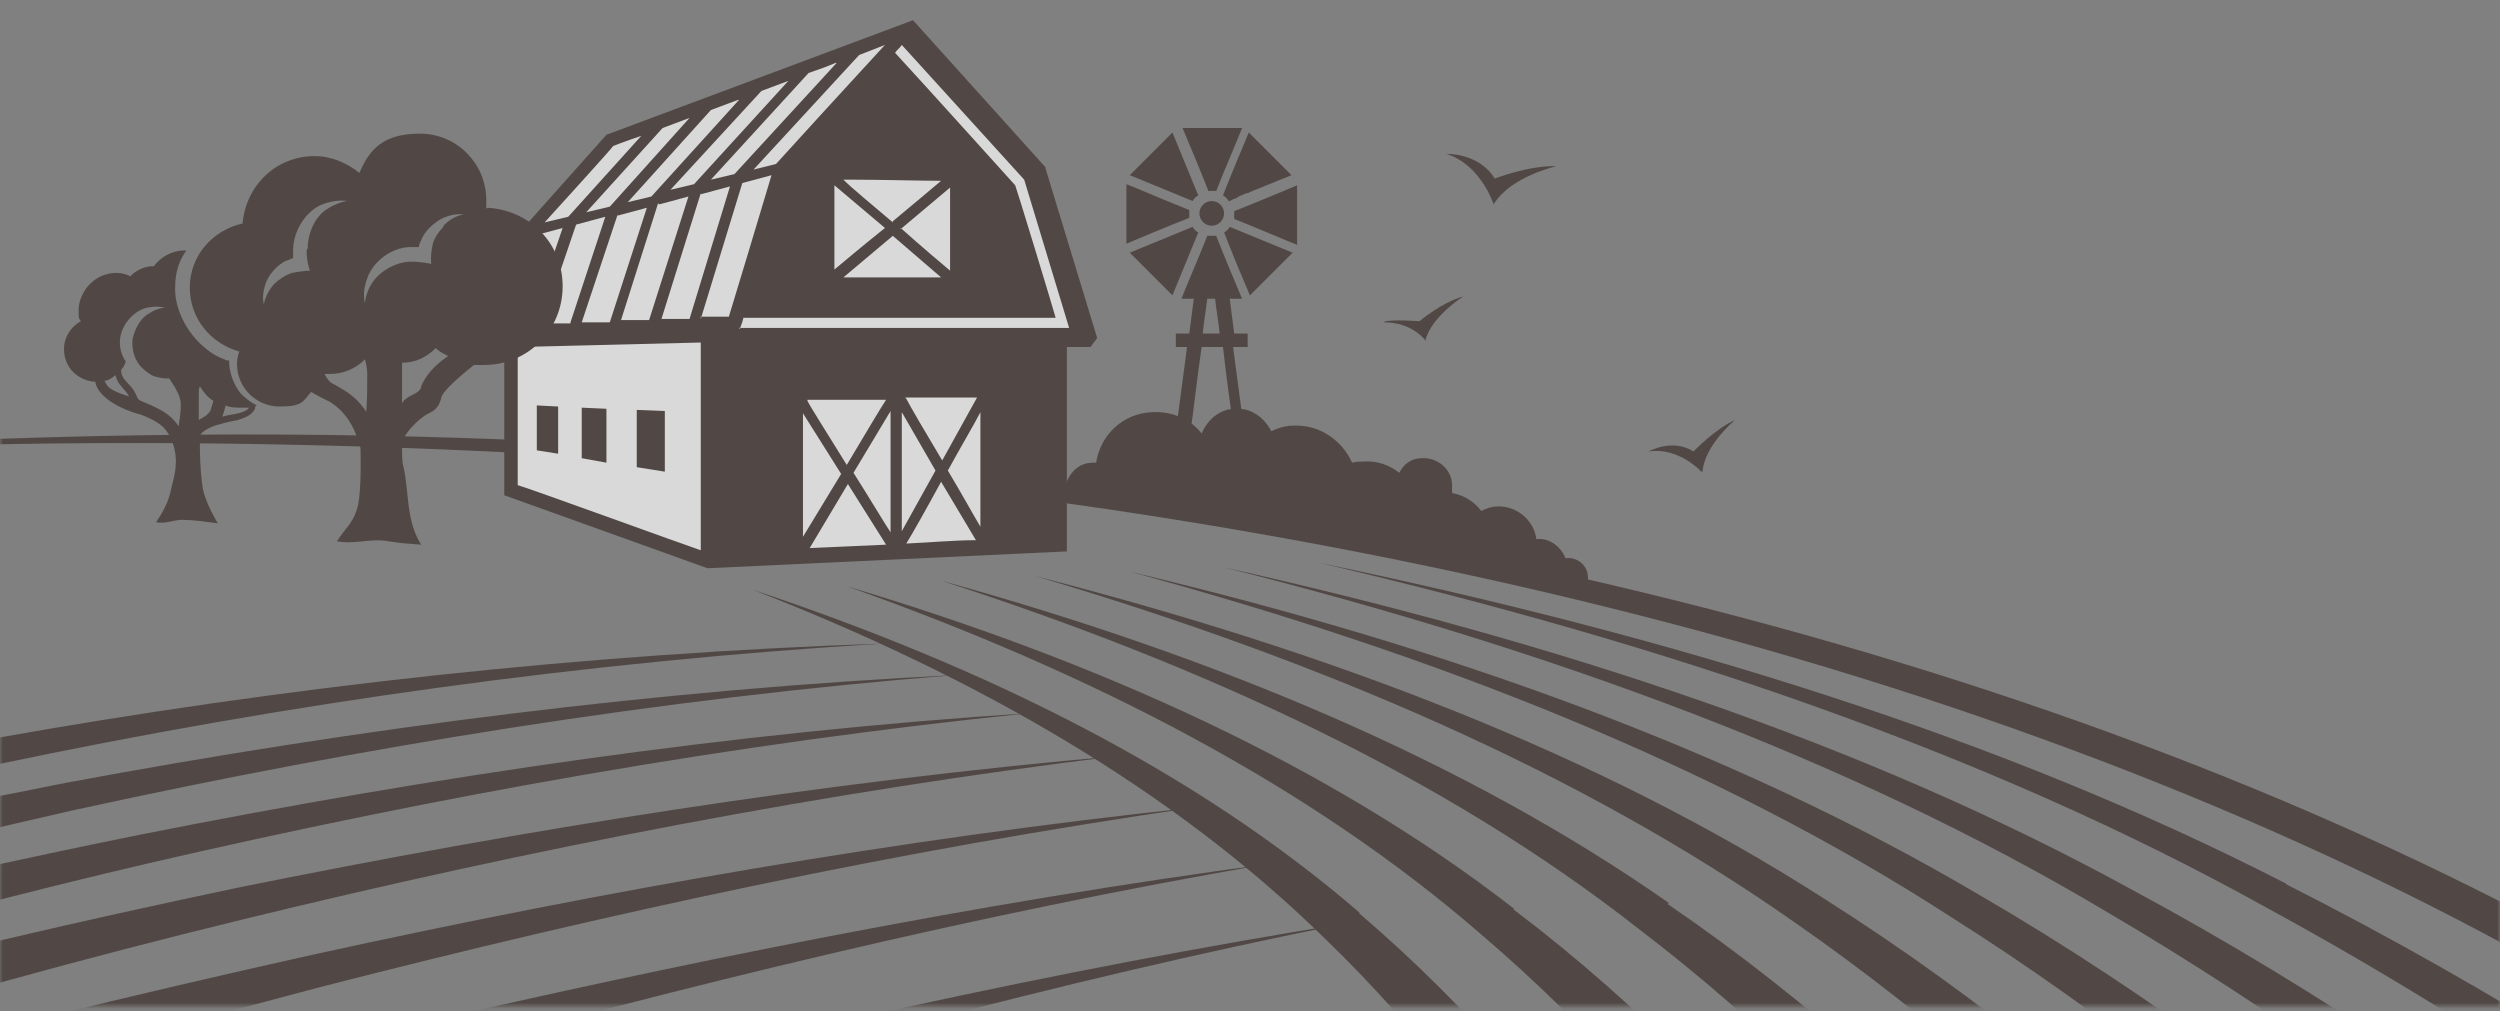 <svg width="435" height="176" viewBox="0 0 435 176" fill="none" xmlns="http://www.w3.org/2000/svg">
<rect x="0" y="0" width="435" height="176" fill="#808080" stroke="none"/>
<g opacity="0.7">
<mask id="mask0_22_487" style="mask-type:luminance" maskUnits="userSpaceOnUse" x="0" y="0" width="435" height="176">
<path d="M435 0H0V175.085H435V0Z" fill="white"/>
</mask>
<g mask="url(#mask0_22_487)">
<path d="M275.719 103.175L276.306 101.026C276.306 100.83 276.306 100.635 276.306 100.439C276.306 98.485 274.547 96.922 272.593 97.117C272.593 97.117 272.593 97.117 272.397 97.117C271.616 95.163 269.662 93.6 267.512 93.796C267.512 93.796 267.512 93.796 267.317 93.796C266.926 90.474 263.8 87.933 260.478 88.129C259.501 88.129 258.524 88.519 257.742 88.91C256.569 87.347 254.811 86.175 252.661 85.784C252.661 85.393 252.661 84.807 252.661 84.416C252.661 81.68 250.121 79.531 247.385 79.726C245.627 79.726 244.259 80.703 243.477 82.266C241.719 80.899 239.569 80.117 237.224 80.312C236.638 80.312 235.856 80.312 235.27 80.508C233.511 76.6 229.603 73.864 225.109 74.059C223.741 74.059 222.373 74.45 221.201 75.036C220.028 72.692 217.683 70.933 214.948 71.128C212.212 71.128 210.063 73.082 209.086 75.427C207.131 72.887 203.81 71.519 200.488 71.714C195.407 71.91 191.499 75.623 190.717 80.508C190.522 80.508 190.131 80.508 189.936 80.508C186.028 80.703 185.246 85.002 185.246 85.002L184.66 86.956C215.729 91.451 246.213 96.922 275.719 103.566V103.175Z" fill="#3D312D"/>
<path d="M166.682 117.44C114.704 119.98 62.921 126.624 11.529 136.199C-5.471 139.521 -22.276 143.038 -39.277 146.946V153.785C-22.081 149.096 -4.885 144.992 12.311 141.084C63.117 129.946 114.704 121.543 166.487 117.44H166.682ZM82.071 193.258C41.426 204.005 0.782 215.143 -39.081 229.603V242.109C0.782 225.5 42.403 212.212 83.634 199.511C133.463 184.66 183.487 170.786 234.488 160.625C183.292 168.832 132.486 180.361 82.071 193.258ZM153.981 111.968C101.807 113.727 49.829 119.394 -1.563 128.578C-14.069 130.923 -26.575 133.268 -39.081 136.003V141.866C-26.38 138.739 -13.483 135.808 -0.782 133.072C50.22 122.325 102.002 115.095 153.981 111.968ZM207.913 140.498C156.326 145.969 105.324 154.958 54.519 166.096C23.058 173.131 -8.207 180.556 -39.277 189.74V199.706C-8.012 188.959 23.84 180.165 55.691 171.763C105.911 158.866 156.521 147.923 207.913 140.498ZM221.201 150.268C169.809 157.107 118.807 167.464 68.197 179.188C32.242 187.982 -3.713 197.166 -39.277 208.89V220.028C-3.713 206.545 33.024 195.602 69.565 185.246C119.589 171.372 170.004 159.061 221.005 150.268H221.201ZM179.188 124.084C127.405 127.405 75.818 135.026 24.621 145.187C3.322 149.486 -17.977 154.176 -39.277 159.648V167.268C-17.782 161.015 3.908 155.349 25.598 150.268C76.209 138.544 127.405 129.36 179.188 124.084ZM194.821 131.509C143.233 136.003 91.841 144.21 40.84 154.567C14.069 160.234 -12.701 166.291 -39.081 173.717V182.51C-12.311 174.108 14.851 166.682 42.013 160.038C92.427 147.728 143.429 137.762 194.821 131.509Z" fill="#3D312D"/>
<path d="M180.165 100.244C229.603 114.899 274.938 134.245 312.456 160.624C336.296 177.234 357.4 195.993 377.136 216.12H392.573C369.71 194.43 345.089 173.912 317.341 156.326C278.064 131.118 231.167 113.336 180.165 100.244ZM397.849 153.785C348.02 128.187 290.57 110.6 229.408 97.899C289.593 111.968 345.675 130.923 393.941 157.693C425.987 175.085 455.494 194.821 483.242 216.12H498.679C467.218 193.453 433.999 172.154 397.653 153.785H397.849ZM212.798 98.68C269.466 112.945 322.031 132.095 366.584 158.67C395.895 175.866 422.47 195.212 447.482 216.12H463.115C434.585 193.648 404.297 172.74 370.883 154.762C324.571 129.359 270.639 111.577 212.798 98.68ZM196.58 99.462C249.73 113.922 298.582 133.072 339.618 159.647C366.193 176.452 390.033 195.602 412.309 216.12H427.746C401.952 194.039 374.791 173.326 344.112 155.544C301.318 130.336 250.903 112.359 196.58 99.462ZM236.638 158.866C207.913 134.049 171.372 116.072 130.923 102.589C169.613 117.635 204.2 137.371 230.776 163.556C246.995 179.188 260.478 197.166 272.397 216.12H287.248C272.593 195.407 256.179 175.671 236.443 158.866H236.638ZM263.409 158.084C231.167 133.072 191.108 115.095 147.337 102.002C189.74 117.049 227.845 136.589 257.937 162.774C276.696 178.797 292.524 196.97 307.18 216.316H322.226C304.835 195.212 285.881 175.28 263.409 158.28V158.084ZM290.375 157.107C254.615 132.095 211.04 114.118 163.751 101.025C209.672 115.876 251.489 135.222 285.099 161.602C306.398 177.82 324.767 196.384 341.962 216.12H357.204C337.077 194.625 315.387 174.498 290.18 157.303L290.375 157.107Z" fill="#3D312D"/>
<path d="M-39.277 78.358V78.749C29.897 74.841 122.52 77.576 199.901 89.692C335.514 110.796 441.62 155.935 512.357 216.12H524.863C454.126 155.349 347.629 109.623 211.235 88.324C130.337 75.622 45.53 72.691 -39.081 78.358H-39.277Z" fill="#3D312D"/>
<path d="M210.844 34.978C209.672 34.978 208.695 35.955 208.695 37.127C208.695 38.3 209.672 39.277 210.844 39.277C212.017 39.277 212.994 38.3 212.994 37.127C212.994 35.955 212.017 34.978 210.844 34.978ZM214.752 36.541C214.752 36.736 214.752 36.932 214.752 37.323C214.752 37.714 214.752 37.714 214.752 38.104C218.27 39.472 224.132 42.013 225.695 42.599V32.242C224.327 32.828 218.27 35.369 214.752 36.736V36.541ZM215.143 60.381H217.097V58.036H214.752L213.971 51.978H216.12C215.534 50.61 212.994 44.553 211.626 41.035C211.43 41.035 211.235 41.035 210.844 41.035C210.453 41.035 210.453 41.035 210.063 41.035C208.695 44.553 206.154 50.415 205.568 51.978H207.718L206.936 58.036H204.591V60.381H206.545L204.396 76.6H202.051V78.944H204.005L202.833 87.347H205.177C205.568 84.807 205.959 82.071 206.35 78.944H214.752C215.143 82.071 215.534 84.807 215.925 87.347H218.27L217.097 78.944H219.051V76.6H216.706L214.557 60.381H215.143ZM210.063 51.978H211.43C211.626 53.932 212.017 55.886 212.212 58.036H209.281C209.476 55.886 209.867 53.737 210.063 51.978ZM206.936 76.6C207.718 71.323 208.304 65.657 209.086 60.381H212.798C213.385 65.657 214.166 71.323 214.948 76.6H207.131H206.936ZM212.994 40.449C213.58 42.013 214.557 44.357 215.339 46.311L217.488 51.392C218.856 50.024 223.546 45.334 224.914 43.967L213.971 39.472C213.775 39.863 213.385 40.254 212.994 40.449ZM206.936 37.323C206.936 37.127 206.936 36.932 206.936 36.541C203.419 35.173 197.557 32.633 195.993 32.047V42.403C197.361 41.817 203.419 39.277 206.936 37.909C206.936 37.714 206.936 37.518 206.936 37.127V37.323ZM208.499 40.449C208.109 40.254 207.718 39.863 207.522 39.472L196.58 43.967L204.005 51.392L208.499 40.449ZM208.499 34.001L204.005 23.058L196.58 30.483L207.522 34.978C207.718 34.587 208.109 34.196 208.499 34.001ZM210.844 33.219C211.04 33.219 211.235 33.219 211.626 33.219C212.994 29.702 215.534 23.84 216.12 22.276H205.764C206.35 23.644 208.89 29.702 210.258 33.219C210.453 33.219 210.649 33.219 211.04 33.219H210.844ZM213.971 34.978L214.752 34.587C214.948 34.587 215.339 34.392 215.534 34.196L216.902 33.61C217.097 33.61 217.293 33.61 217.488 33.415L224.718 30.483L217.293 23.058C216.706 24.426 214.166 30.483 212.798 34.001C213.189 34.196 213.58 34.587 213.775 34.978H213.971Z" fill="#3D312D"/>
<path d="M247.971 59.404C248.949 55.105 254.615 51.587 254.615 51.587C250.903 52.564 246.994 55.886 246.994 55.886C240.741 55.495 240.741 56.082 240.741 56.082C245.822 56.082 247.971 59.208 247.971 59.208V59.404Z" fill="#3D312D"/>
<path d="M259.891 35.564C262.822 30.679 270.834 28.92 270.834 28.92C266.144 28.725 260.087 31.07 260.087 31.07C257.351 26.576 251.684 26.771 251.684 26.771C257.742 28.725 259.891 35.564 259.891 35.564Z" fill="#3D312D"/>
<path d="M296.237 82.071C296.628 77.381 301.904 73.082 301.904 73.082C298.387 74.645 294.674 78.553 294.674 78.553C290.961 76.209 286.858 78.553 286.858 78.553C292.134 77.772 296.042 82.071 296.042 82.071H296.237Z" fill="#3D312D"/>
<path d="M181.924 29.116L158.866 3.517L105.52 23.449L91.06 39.668L84.025 59.404L86.37 60.576H87.738V86.174L123.106 98.876L185.637 95.945V60.381H189.74L190.913 58.818L181.924 29.311V29.116Z" fill="#3D312D"/>
<path d="M153.981 7.816C149.291 12.897 136.59 26.771 135.026 28.529L131.118 29.506L149.486 9.575C151.44 8.793 153.004 8.207 153.981 7.816Z" fill="white"/>
<path d="M155.349 41.035L163.751 48.266C159.843 48.266 150.659 48.266 146.751 48.266L155.349 41.035Z" fill="white"/>
<path d="M145.187 47.093V32.242L153.981 39.667C150.073 42.794 146.36 45.921 145.187 46.898V47.093Z" fill="white"/>
<path d="M156.716 39.863L165.314 32.633V47.093C164.142 46.116 160.429 42.99 156.716 39.668V39.863Z" fill="white"/>
<path d="M155.349 38.691C151.636 35.564 148.119 32.633 146.751 31.265H147.141C147.532 31.265 148.119 31.265 148.705 31.265C153.199 31.265 160.429 31.46 163.751 31.46C162.383 32.633 158.866 35.564 155.349 38.495V38.691Z" fill="white"/>
<path d="M145.578 10.943L127.796 30.288L123.693 31.265L140.693 12.701C142.452 12.115 144.015 11.529 145.383 10.943H145.578Z" fill="white"/>
<path d="M107.474 37.518L112.554 36.15L106.106 56.082C104.347 56.082 102.784 56.082 101.221 56.082L107.474 37.323V37.518Z" fill="white"/>
<path d="M99.267 56.277C97.508 56.277 95.749 56.277 94.382 56.277L100.244 39.081L105.324 37.714L99.267 56.082V56.277Z" fill="white"/>
<path d="M114.704 35.564L119.785 34.196L112.945 55.691C111.382 55.691 109.623 55.691 108.06 55.691L114.509 35.369L114.704 35.564Z" fill="white"/>
<path d="M121.934 33.806L127.015 32.438L119.98 55.496C118.417 55.496 116.854 55.496 115.095 55.496L121.934 33.61V33.806Z" fill="white"/>
<path d="M137.176 14.069L120.762 32.047L116.658 33.024L132.486 15.828C134.049 15.242 135.613 14.656 137.176 14.069Z" fill="white"/>
<path d="M128.578 17.391L113.336 34.196L109.233 35.173L123.693 19.15C125.256 18.564 126.819 17.977 128.383 17.391H128.578Z" fill="white"/>
<path d="M119.98 20.518L106.106 35.955L102.003 36.932L115.29 22.276C116.853 21.69 118.417 21.104 119.98 20.518Z" fill="white"/>
<path d="M106.692 25.403C106.692 25.403 108.646 24.621 111.577 23.644L98.876 37.714L94.772 38.691C98.485 34.587 106.497 25.794 106.692 25.403Z" fill="white"/>
<path d="M87.347 56.668C88.129 54.128 92.037 43.38 92.818 41.035L97.899 39.668L92.232 56.277C89.692 56.277 87.933 56.277 87.347 56.277V56.668Z" fill="white"/>
<path d="M121.934 95.749C119.003 94.772 91.646 84.806 90.083 84.416V60.381L121.934 59.599V95.749Z" fill="white"/>
<path d="M121.934 55.496L129.164 31.851L134.245 30.483C132.486 36.346 127.21 53.932 126.819 55.105C126.428 55.105 124.67 55.105 121.934 55.105V55.496Z" fill="white"/>
<path d="M146.36 82.462C143.624 86.956 140.889 91.451 139.716 93.405V71.91L146.36 82.462Z" fill="white"/>
<path d="M140.498 69.565C142.061 69.565 153.004 69.565 154.176 69.565C153.395 70.737 150.464 75.623 147.337 80.899C144.21 75.818 141.084 70.933 140.498 69.76V69.565Z" fill="white"/>
<path d="M140.888 95.359L147.532 84.221L154.176 94.773C149.682 94.968 144.992 95.163 140.888 95.359Z" fill="white"/>
<path d="M154.958 92.623C153.785 90.864 151.245 86.565 148.509 82.266L154.958 71.519V92.428V92.623Z" fill="white"/>
<path d="M162.774 81.876L156.912 92.428V71.715L162.774 81.876Z" fill="white"/>
<path d="M157.498 69.174C158.28 69.174 168.245 69.174 170.004 69.174L163.946 80.117C161.015 75.232 158.28 70.542 157.693 69.37L157.498 69.174Z" fill="white"/>
<path d="M157.694 94.577C158.671 93.014 161.211 88.519 163.751 83.83L169.809 93.991C166.096 93.991 161.992 94.382 157.694 94.577Z" fill="white"/>
<path d="M170.59 91.646C169.418 89.692 167.269 85.784 164.924 81.876C167.269 77.577 169.613 73.668 170.59 71.715V91.841V91.646Z" fill="white"/>
<path d="M128.773 57.254C128.773 56.863 129.164 56.277 129.359 55.3H183.683C183.096 53.151 176.843 32.633 176.648 32.242C176.453 32.047 160.625 14.46 155.739 9.184C156.13 8.598 156.716 8.207 156.912 7.816L178.211 31.265L186.027 57.059H128.578L128.773 57.254Z" fill="white"/>
<path d="M105.52 71.128L101.221 70.933V79.726L105.52 80.508V71.128Z" fill="#3D312D"/>
<path d="M115.681 71.519L110.796 71.323V81.289L115.681 82.071V71.519Z" fill="#3D312D"/>
<path d="M97.117 70.737L93.404 70.542V78.358L97.117 78.945V70.737Z" fill="#3D312D"/>
<path d="M84.611 36.346C84.611 35.76 84.611 35.173 84.611 34.782C84.611 28.529 79.531 23.253 73.082 23.253C66.634 23.253 64.289 25.989 62.53 30.093C60.381 28.334 57.645 27.162 54.714 27.162C48.07 27.162 42.794 32.242 42.208 38.886C36.932 40.058 33.024 44.553 33.024 50.024C33.024 55.496 36.736 59.794 41.622 61.162C41.426 61.749 41.231 62.53 41.231 63.312C41.231 67.415 44.553 70.737 48.656 70.737C52.76 70.737 52.76 69.76 54.128 68.197C55.105 68.783 56.277 69.37 57.45 69.956C61.162 72.301 62.139 76.013 62.726 77.967C62.726 78.554 62.921 84.611 62.335 87.738C61.553 91.06 60.381 91.451 58.622 94.186C61.749 94.772 64.68 93.6 67.611 94.186C70.151 94.577 70.737 94.577 73.278 94.772C71.324 91.646 71.128 88.324 70.737 84.611C70.151 79.335 69.956 82.462 69.956 77.186C69.956 75.818 72.887 72.691 74.645 71.91C75.818 71.323 76.404 70.737 76.795 69.174C76.99 68.002 80.508 65.07 82.462 63.507C83.048 63.507 83.634 63.507 84.221 63.507C91.841 63.507 97.899 57.45 97.899 49.829C97.899 42.208 92.037 36.541 84.807 36.15L84.611 36.346ZM53.346 43.576C53.346 45.725 53.932 47.093 53.932 47.093C53.932 47.093 52.76 47.093 50.806 47.484C49.633 47.875 48.461 48.656 47.679 49.438C46.116 51.197 45.921 52.955 45.921 52.955C45.921 52.955 45.334 51.197 46.507 48.656C47.093 47.484 48.266 46.116 49.829 45.334C50.22 45.334 50.611 44.944 51.001 44.944C51.001 44.553 51.001 43.967 51.001 43.576C51.001 39.863 53.542 36.541 56.082 35.564C58.622 34.587 60.381 34.978 60.381 34.978C60.381 34.978 58.622 35.173 56.668 36.541C54.714 37.909 53.541 40.645 53.541 43.185L53.346 43.576ZM63.898 71.91C62.335 69.37 60.576 68.197 58.036 66.829C57.254 66.438 56.864 65.852 56.473 65.07C56.864 65.07 57.059 65.07 57.45 65.07C59.795 65.07 61.944 64.094 63.507 62.53C63.703 63.312 63.898 64.094 63.898 65.07C63.898 67.22 63.898 69.76 63.703 71.91H63.898ZM73.278 67.415C72.691 68.783 70.933 68.588 69.956 70.151C69.956 68.002 69.956 65.461 69.956 63.117C72.301 63.117 74.255 62.139 75.818 60.576C76.404 61.162 77.186 61.553 77.967 61.944C76.6 62.921 74.45 64.484 73.278 67.22V67.415ZM76.99 39.668C76.209 40.449 75.427 41.622 75.232 42.794C74.841 44.748 75.036 45.921 75.036 45.921C75.036 45.921 73.473 45.53 71.519 45.53C68.979 45.53 66.243 47.093 64.875 49.047C63.507 51.001 63.507 52.76 63.507 52.76C63.507 52.76 62.921 51.001 63.898 48.461C64.68 45.921 67.806 42.989 71.519 42.989C71.91 42.989 72.496 42.989 72.887 42.989C72.887 42.599 73.082 42.208 73.278 41.817C73.864 40.254 75.232 39.081 76.404 38.3C78.749 36.932 80.703 37.323 80.703 37.323C80.703 37.323 78.749 37.518 77.186 39.277L76.99 39.668Z" fill="#3D312D"/>
<path d="M41.817 68.392C40.645 66.829 39.863 64.875 39.863 62.726C39.668 62.726 39.277 62.726 39.081 62.53C37.909 62.139 36.932 61.553 35.955 60.772C32.242 57.84 30.288 53.346 30.483 49.829C30.483 47.288 31.265 45.139 32.438 43.576H32.047C29.897 43.576 27.943 44.748 26.771 46.312C25.207 46.312 23.84 46.898 22.667 48.07C21.886 47.679 21.104 47.484 20.322 47.484C18.564 47.484 17 48.07 15.633 49.438C14.46 50.611 13.678 52.369 13.678 53.932C13.678 55.496 13.678 55.3 14.069 55.886C12.311 56.864 11.138 58.622 11.138 60.772C11.138 63.898 13.483 66.243 16.61 66.438C16.61 66.438 16.61 66.438 16.61 66.634C17.391 69.956 23.253 71.91 24.426 72.105C25.403 72.496 26.966 73.082 28.334 74.255C29.116 75.036 29.702 76.013 30.093 77.186C31.07 80.312 30.483 82.266 29.702 85.393C29.311 87.347 28.334 89.106 27.162 90.864C28.92 91.255 30.483 90.278 32.242 90.474C33.805 90.474 36.346 90.864 37.909 91.06C36.736 89.106 35.369 86.37 35.173 84.221C34.782 81.094 34.782 79.14 34.782 76.013C34.782 75.036 37.127 74.059 38.104 73.864C39.277 73.473 40.449 73.278 41.426 73.082C42.599 72.692 43.771 72.301 44.357 71.128C44.357 71.128 44.357 70.737 44.553 70.542C44.553 70.542 44.553 70.542 44.748 70.542C43.771 70.151 42.794 69.37 41.817 68.392ZM18.954 67.415C18.564 67.025 18.368 66.634 18.173 66.243C18.954 66.243 19.541 65.657 20.127 65.266C20.322 66.829 21.69 67.611 22.472 68.979C21.299 68.588 19.931 68.197 18.954 67.415ZM31.265 74.45C30.288 72.887 29.116 71.91 27.552 71.128C26.771 70.737 25.989 70.347 25.012 69.956C24.035 69.565 24.035 69.565 23.644 68.588C22.667 66.634 21.495 66.438 21.104 64.875C21.104 64.68 21.104 64.484 21.104 64.289C21.495 63.898 21.69 63.507 21.886 62.921C21.104 61.749 20.713 60.381 20.909 58.818C21.299 56.082 23.644 53.932 25.598 53.542C27.552 53.151 28.725 53.542 28.725 53.542C28.725 53.542 27.357 53.542 25.989 54.519C24.426 55.3 23.449 57.254 23.058 59.013C22.863 60.772 23.449 62.921 24.817 64.094C25.598 64.875 26.38 65.266 26.771 65.461C27.552 65.657 28.139 65.852 29.116 65.852C30.093 65.852 29.311 65.852 29.506 65.852C29.506 65.852 29.506 66.048 29.702 66.243C30.483 67.415 31.46 68.979 31.46 70.347C31.46 71.714 31.265 72.887 31.07 74.255L31.265 74.45ZM36.541 71.519C36.15 72.301 35.173 72.692 34.587 73.082C34.587 71.519 34.587 70.151 34.587 68.588C34.587 68.002 34.587 67.611 34.782 67.22C35.369 68.197 36.15 69.174 37.127 69.76C36.932 70.347 36.736 71.128 36.541 71.714V71.519ZM42.599 71.519C41.426 72.105 39.863 72.105 38.691 72.496C38.886 71.91 39.081 71.324 39.277 70.542C40.058 70.933 41.035 70.933 42.013 70.933C42.989 70.933 42.989 70.933 43.38 70.933C43.185 71.128 42.989 71.324 42.599 71.519Z" fill="#3D312D"/>
</g>
</g>
</svg>
